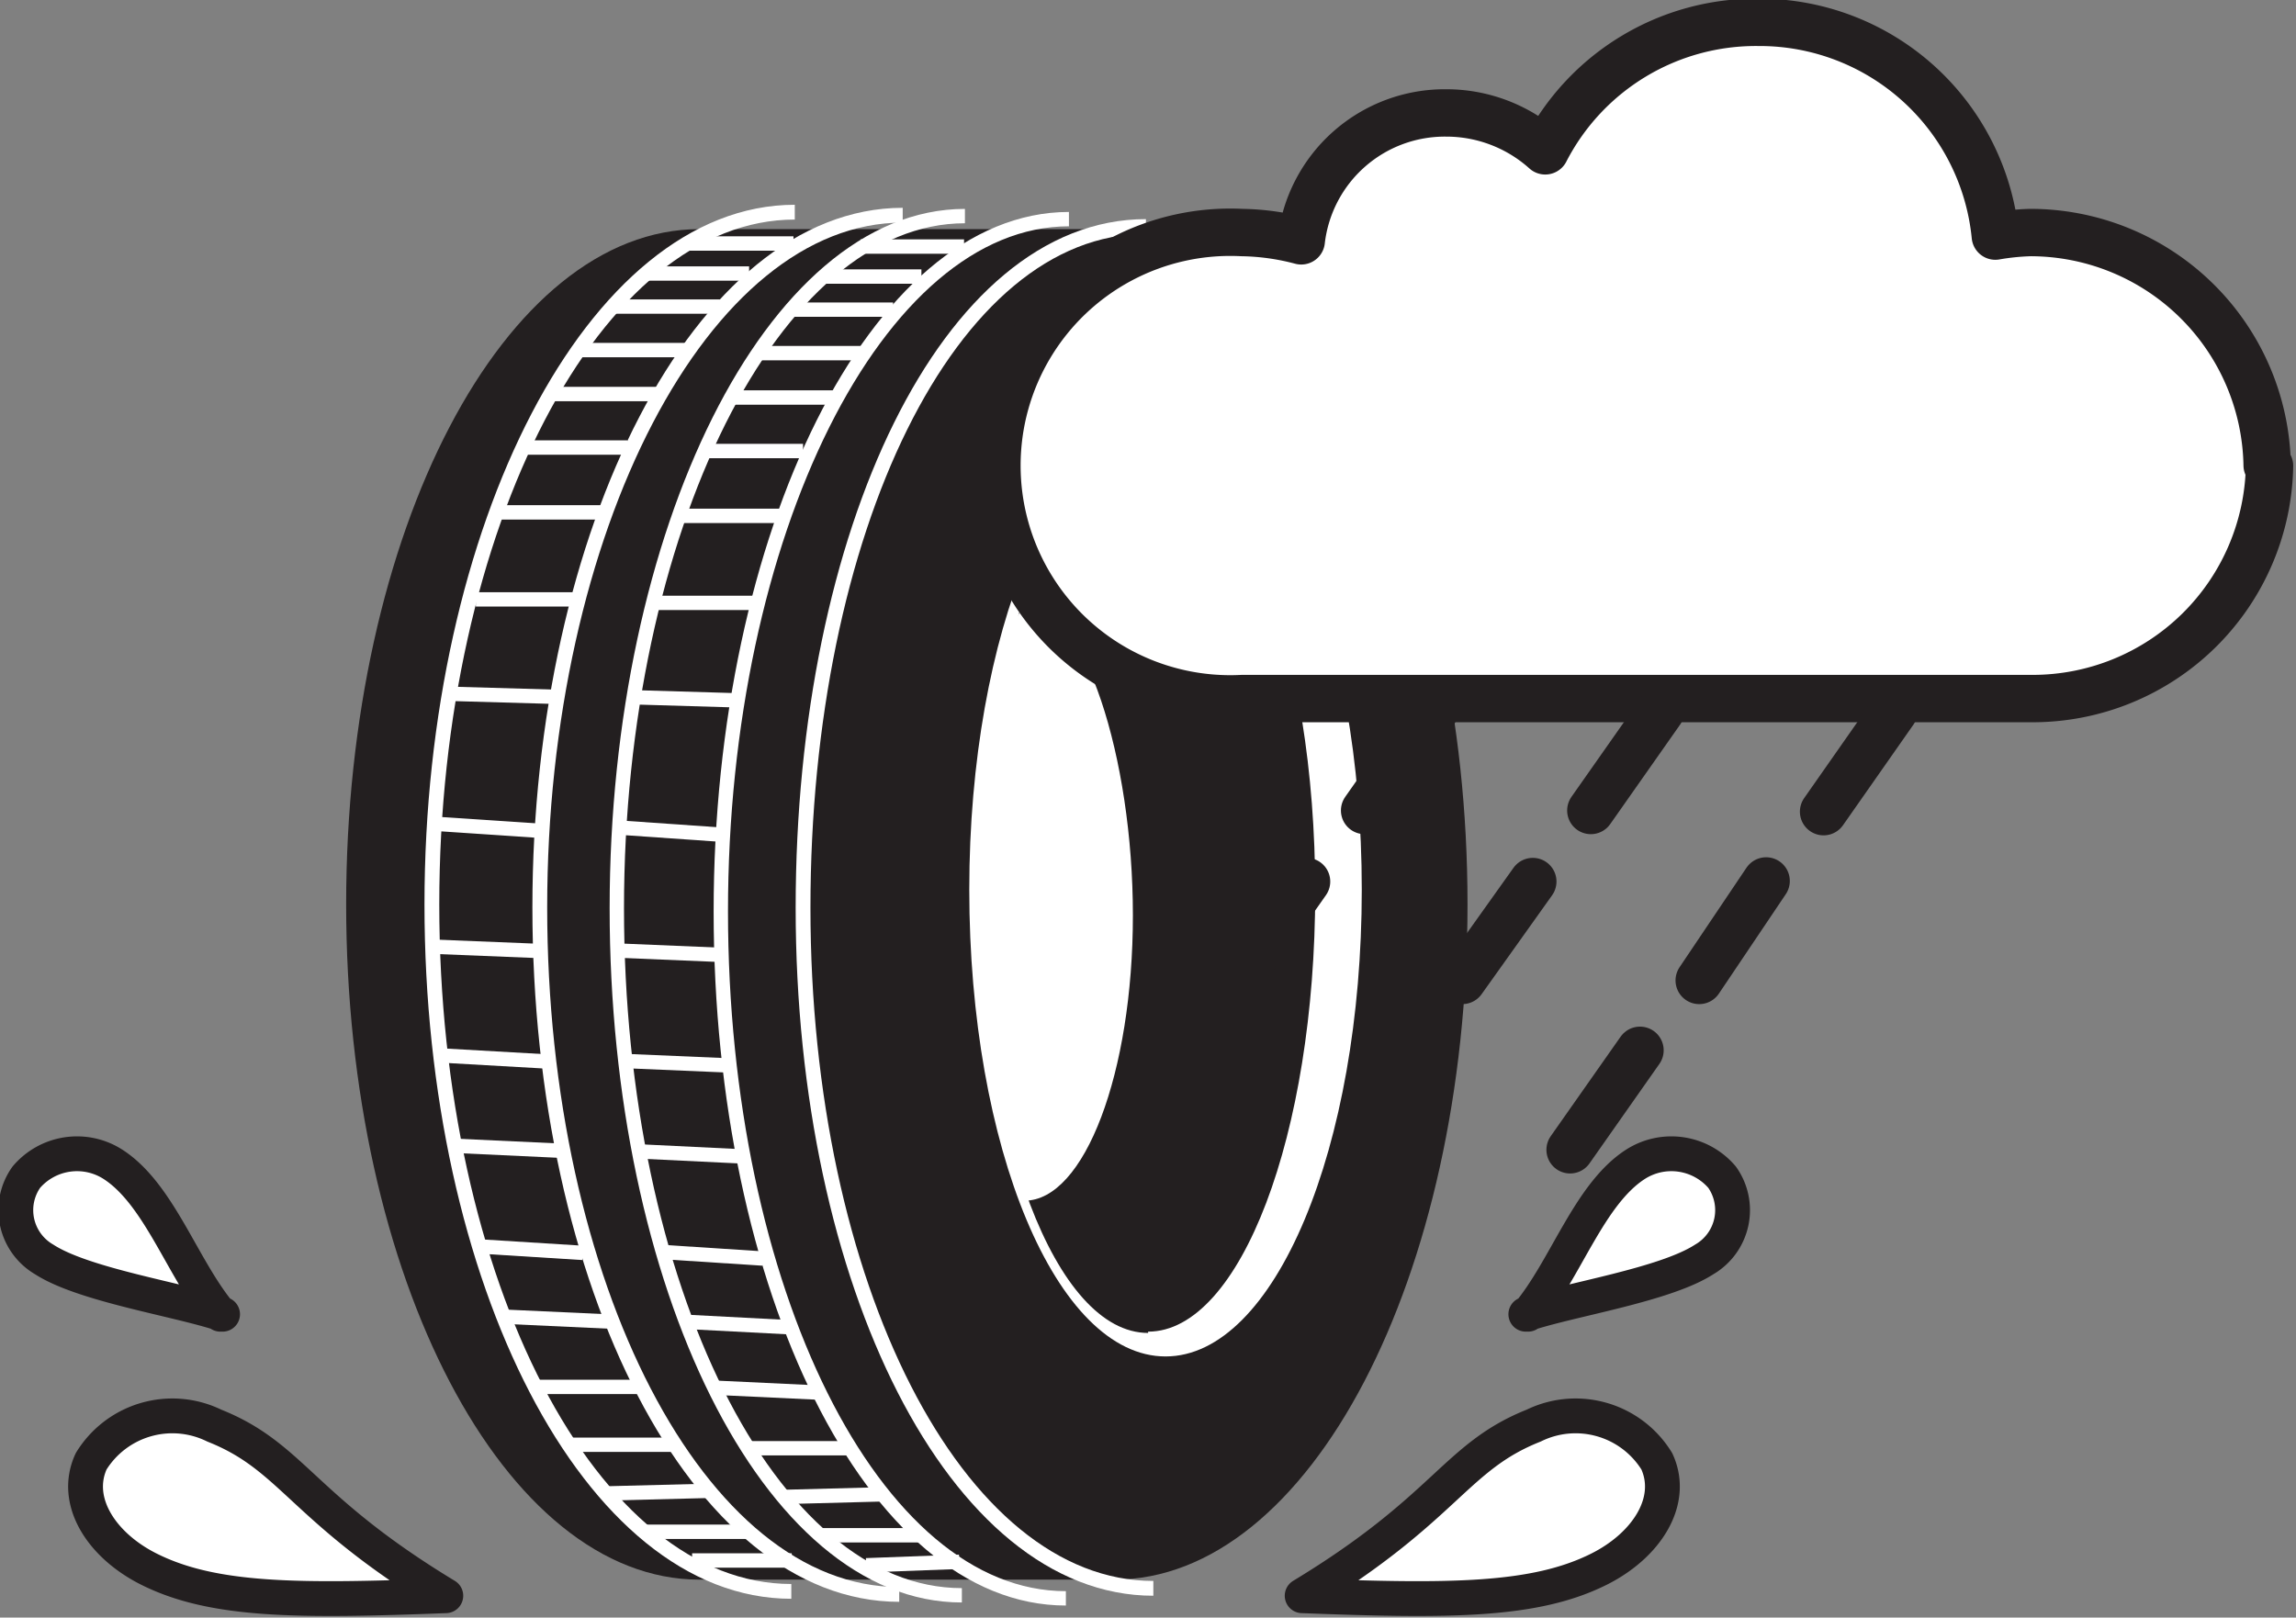 <?xml version="1.0" encoding="UTF-8" standalone="no"?>
<!-- Created with Inkscape (http://www.inkscape.org/) -->

<svg
   width="18.573mm"
   height="13.087mm"
   viewBox="0 0 18.573 13.087"
   version="1.1"
   id="svg5"
   xml:space="preserve"
   xmlns="http://www.w3.org/2000/svg"
   xmlns:svg="http://www.w3.org/2000/svg"><rect x="0" y="0" width="18.573" height="13.087" fill="#808080" stroke="none"/><defs
     id="defs2"><style
       id="style4837">.cls-1,.cls-14,.cls-16,.cls-18,.cls-2,.cls-25,.cls-27,.cls-28,.cls-29,.cls-30,.cls-32,.cls-33,.cls-34,.cls-35,.cls-36,.cls-37,.cls-43,.cls-44,.cls-45,.cls-46,.cls-47,.cls-53,.cls-55,.cls-8{fill:none;}.cls-14,.cls-16,.cls-18,.cls-2,.cls-25,.cls-27,.cls-28,.cls-29,.cls-30,.cls-53,.cls-55,.cls-8{stroke:#231f20;}.cls-2,.cls-37{stroke-width:0.5px;}.cls-3,.cls-4,.cls-5,.cls-52{font-size:8px;}.cls-3,.cls-31,.cls-4,.cls-40,.cls-41,.cls-42,.cls-48,.cls-5,.cls-50,.cls-6{fill:#231f20;}.cls-3,.cls-41,.cls-48,.cls-49,.cls-50{font-family:Verdana-Bold, Verdana;}.cls-13,.cls-14,.cls-15,.cls-16,.cls-17,.cls-18,.cls-24,.cls-3,.cls-41,.cls-48,.cls-49,.cls-51{font-weight:700;}.cls-4,.cls-40,.cls-42,.cls-5,.cls-52,.cls-6{font-family:Verdana, Verdana;}.cls-5{letter-spacing:0em;}.cls-6{font-size:4.63px;}.cls-7{fill:#abe1fa;}.cls-14,.cls-16,.cls-18,.cls-32,.cls-33,.cls-34,.cls-35,.cls-36,.cls-43,.cls-44,.cls-45,.cls-46,.cls-47,.cls-8{stroke-miterlimit:10;}.cls-8{stroke-width:0.15px;}.cls-9{fill:#75bee9;}.cls-10{fill:#4ba6dd;}.cls-11{fill:#0080c6;}.cls-12{fill:#0066b3;}.cls-13,.cls-14{font-size:15.55px;}.cls-13,.cls-15,.cls-17,.cls-24,.cls-26{fill:#fff;}.cls-13,.cls-14,.cls-15,.cls-16,.cls-17,.cls-18,.cls-24{font-family:Calibri-Bold, Calibri;}.cls-14{stroke-width:0.11px;}.cls-15,.cls-16{font-size:15.7px;}.cls-16{stroke-width:0.11px;}.cls-17,.cls-18{font-size:15.22px;}.cls-18{stroke-width:0.11px;}.cls-19{fill:#ed1c24;}.cls-20{fill:#fdb913;}.cls-21{fill:#fff200;}.cls-22{fill:#9aca3c;}.cls-23{fill:#00a651;}.cls-24{font-size:20.03px;}.cls-27,.cls-28,.cls-29,.cls-30,.cls-37,.cls-53{stroke-linecap:round;stroke-linejoin:round;}.cls-27{stroke-width:0.8px;}.cls-28{stroke-width:0.8px;}.cls-29{stroke-width:0.8px;}.cls-30{stroke-width:0.8px;}.cls-32,.cls-33,.cls-34,.cls-35,.cls-36,.cls-37,.cls-43,.cls-44,.cls-45,.cls-46,.cls-47{stroke:#fff;}.cls-32{stroke-width:0.34px;}.cls-33{stroke-width:0.34px;}.cls-34{stroke-width:0.33px;}.cls-35{stroke-width:0.33px;}.cls-36{stroke-width:0.33px;}.cls-38{fill:#034ea2;}.cls-39{fill:#e6e7e8;}.cls-40,.cls-41{font-size:3.92px;}.cls-42,.cls-48{font-size:10px;}.cls-42{letter-spacing:0em;}.cls-43{stroke-width:0.33px;}.cls-44{stroke-width:0.33px;}.cls-45{stroke-width:0.33px;}.cls-46{stroke-width:0.33px;}.cls-47{stroke-width:0.32px;}.cls-49,.cls-50{font-size:12px;}.cls-53{stroke-width:1.15px;}.cls-54{clip-path:url(#clip-path);}.cls-55{stroke-width:0.18px;}.cls-56{clip-path:url(#clip-path-19);}.cls-57{font-size:8px;text-align:end;text-anchor:end;fill:#231f20;font-family:Verdana,Verdana;}.cls-58{font-size:8px;text-anchor:end;fill:#231f20;font-family:Verdana,Verdana;}</style></defs><g
     id="layer1"
     transform="translate(-34.001,-60.797)"><g
       id="grip-rating"
       transform="matrix(0.352,0,0,0.352,-10.489,30.654)"><path
         style="fill:#ffffff"
         class="cls-26"
         d="m 136.637,122.31 c -3.39,0.13 -5.34,0.13 -6.82,-0.61 -1.1,-0.55 -1.75,-1.57 -1.33,-2.48 a 2.19,2.19 0 0 1 2.83,-0.82 c 1.81,0.72 2,1.9 5.32,3.91 z"
         id="path4983" /><path
         style="fill:none;stroke:#231f20;stroke-width:0.8px;stroke-linecap:round;stroke-linejoin:round"
         class="cls-29"
         d="m 136.637,122.31 c -3.39,0.13 -5.34,0.13 -6.82,-0.61 -1.1,-0.55 -1.75,-1.57 -1.33,-2.48 a 2.19,2.19 0 0 1 2.83,-0.82 c 1.81,0.72 2,1.9 5.32,3.91 z"
         id="path4985" /><path
         style="fill:#ffffff"
         class="cls-26"
         d="m 156.317,122.31 c 3.39,0.13 5.34,0.13 6.82,-0.61 1.1,-0.55 1.75,-1.57 1.33,-2.48 a 2.19,2.19 0 0 0 -2.83,-0.82 c -1.81,0.72 -2,1.9 -5.32,3.91 z"
         id="path4987" /><path
         style="fill:none;stroke:#231f20;stroke-width:0.8px;stroke-linecap:round;stroke-linejoin:round"
         class="cls-29"
         d="m 156.317,122.31 c 3.39,0.13 5.34,0.13 6.82,-0.61 1.1,-0.55 1.75,-1.57 1.33,-2.48 a 2.19,2.19 0 0 0 -2.83,-0.82 c -1.81,0.72 -2,1.9 -5.32,3.91 z"
         id="path4989" /><path
         style="fill:#ffffff"
         class="cls-26"
         d="m 161.457,115.84 c 1,-0.34 3.19,-0.67 4.1,-1.26 a 1.31,1.31 0 0 0 0.41,-1.89 1.53,1.53 0 0 0 -2,-0.29 c -1.06,0.69 -1.59,2.4 -2.46,3.44 z"
         id="path4991" /><path
         style="fill:none;stroke:#231f20;stroke-width:0.8px;stroke-linecap:round;stroke-linejoin:round"
         class="cls-30"
         d="m 161.457,115.84 c 1,-0.34 3.19,-0.67 4.1,-1.26 a 1.31,1.31 0 0 0 0.41,-1.89 1.53,1.53 0 0 0 -2,-0.29 c -1.06,0.69 -1.59,2.4 -2.46,3.44 z"
         id="path4993" /><path
         style="fill:#ffffff"
         class="cls-26"
         d="m 131.507,115.84 c -1,-0.34 -3.19,-0.67 -4.1,-1.26 a 1.31,1.31 0 0 1 -0.41,-1.89 1.53,1.53 0 0 1 2,-0.29 c 1.06,0.69 1.59,2.4 2.46,3.44 z"
         id="path4995" /><path
         style="fill:none;stroke:#231f20;stroke-width:0.8px;stroke-linecap:round;stroke-linejoin:round"
         class="cls-30"
         d="m 131.507,115.84 c -1,-0.34 -3.19,-0.67 -4.1,-1.26 a 1.31,1.31 0 0 1 -0.41,-1.89 1.53,1.53 0 0 1 2,-0.29 c 1.06,0.69 1.59,2.4 2.46,3.44 z"
         id="path4997" /><path
         style="fill:#231f20"
         class="cls-31"
         d="m 142.467,121.94 c -4.48,0 -8.12,-6.95 -8.12,-15.52 0,-8.57 3.63,-15.52 8.12,-15.52 h 9.53 c 4.48,0 8.12,6.95 8.12,15.52 0,8.57 -3.63,15.52 -8.12,15.52 z"
         id="path4999" /><path
         style="fill:none;stroke:#ffffff;stroke-width:0.34px;stroke-miterlimit:10"
         class="cls-32"
         d="m 152.897,122.14 c -4.53,0 -8.05,-7 -8.05,-15.64 0,-8.64 3.35,-15.66 7.88,-15.66"
         id="path5001" /><path
         style="fill:#ffffff"
         class="cls-26"
         d="m 153.177,95.35 c -2.49,0 -4.51,4.81 -4.51,10.73 0,5.92 2,10.73 4.51,10.73 2.51,0 4.51,-4.81 4.51,-10.73 0,-5.92 -2,-10.73 -4.51,-10.73 z m -0.4,20.92 c -2.12,0 -3.84,-4.53 -3.84,-10.11 0,-5.58 1.72,-10.14 3.84,-10.14 2.12,0 3.84,4.53 3.84,10.11 0,5.58 -1.72,10.11 -3.84,10.11 z"
         id="path5003" /><path
         style="fill:#ffffff"
         class="cls-26"
         d="m 149.947,99.51 -0.41,0.69 -0.44,2.19 -0.2,2.41 -0.12,3.18 0.58,3.48 0.58,1.77 c 1.38,0 2.49,-2.94 2.49,-6.56 0,-3.62 -1.12,-7.16 -2.49,-7.16"
         id="path5005" /><path
         style="fill:none;stroke:#ffffff;stroke-width:0.34px;stroke-miterlimit:10"
         class="cls-33"
         d="m 147.057,122.28 c -4.61,0 -8.26,-7.13 -8.26,-15.79 0,-8.66 3.73,-15.91 8.34,-15.91 m -2.56,31.63 c -4.61,0 -8.26,-7.13 -8.26,-15.79 0,-8.66 3.73,-15.91 8.34,-15.91"
         id="path5007" /><path
         style="fill:none;stroke:#ffffff;stroke-width:0.33px;stroke-miterlimit:10"
         class="cls-34"
         d="m 138.817,104.73 -2.39,-0.16 m 2.34,2.92 -2.48,-0.1 m 2.66,2.64 -2.46,-0.14 m 2.75,2.19 -2.36,-0.11 m 2.91,2.46 -2.4,-0.15 m 3.06,1.73 -2.39,-0.11 m 3,1.61 h -2.44 m 3.25,1.33 h -2.44 m 3.21,1.06 -2.37,0.06 m 3.32,0.88 h -2.39 m -2,-19.19 -2.46,-0.07 m 2.91,-2.17 h -2.32 m 3,-2 h -2.52 m 3,-1.49 h -2.31 m 3.07,-1.23 h -2.51 m 5.53,26.81 h -2.29 m -0.12,-27.82 h -2.45 m 3.21,-1 h -2.48 m 3.15,-0.76 h -2.4 m 3.42,-0.69 h -2.48"
         id="path5009" /><path
         style="fill:none;stroke:#ffffff;stroke-width:0.33px;stroke-miterlimit:10"
         class="cls-35"
         d="m 150.887,122.37 c -4.43,0 -7.93,-7.13 -7.93,-15.79 0,-8.66 3.59,-15.91 8,-15.91 m -2.46,31.63 c -4.43,0 -7.93,-7.13 -7.93,-15.79 0,-8.66 3.59,-15.91 8,-15.91"
         id="path5011" /><path
         style="fill:none;stroke:#ffffff;stroke-width:0.33px;stroke-miterlimit:10"
         class="cls-36"
         d="m 142.997,104.82 -2.3,-0.16 m 2.25,2.92 -2.39,-0.1 m 2.55,2.64 -2.35,-0.1 m 2.64,2.19 -2.27,-0.11 m 2.8,2.46 -2.31,-0.15 m 2.94,1.73 -2.3,-0.12 m 2.93,1.62 -2.34,-0.11 m 3.06,1.39 h -2.34 m 3.09,1.06 -2.28,0.06 m 3.18,0.88 h -2.3 m -1.93,-19.19 -2.37,-0.07 m 2.79,-2.17 h -2.23 m 2.86,-2 h -2.42 m 2.89,-1.49 h -2.22 m 2.95,-1.23 h -2.38 m 5.24,26.76 -2.14,0.08 m -0.1,-27.86 h -2.36 m 3.08,-1 h -2.35 m 3,-0.76 h -2.3 m 3.28,-0.69 h -2.38"
         id="path5013" /><g
         id="g33466"
         transform="matrix(1.361,0,0,1.361,-70.089,-30.069)"><path
           style="fill:#ffffff"
           class="cls-26"
           d="m 182.647,92.87 a 4,4 0 0 0 -4,-3.93 4.13,4.13 0 0 0 -0.59,0.06 4,4 0 0 0 -4,-3.61 4,4 0 0 0 -3.6,2.17 2.5,2.5 0 0 0 -1.67,-0.64 2.44,2.44 0 0 0 -2.45,2.16 4.11,4.11 0 0 0 -1,-0.14 3.94,3.94 0 1 0 0,7.87 h 13.35 a 4,4 0 0 0 4,-3.93 z"
           id="path4977" /><path
           style="fill:none;stroke:#231f20;stroke-width:0.8px;stroke-linecap:round;stroke-linejoin:round"
           class="cls-27"
           d="m 182.647,92.87 a 4,4 0 0 0 -4,-3.93 4.13,4.13 0 0 0 -0.59,0.06 4,4 0 0 0 -4,-3.61 4,4 0 0 0 -3.6,2.17 2.5,2.5 0 0 0 -1.67,-0.64 2.44,2.44 0 0 0 -2.45,2.16 4.11,4.11 0 0 0 -1,-0.14 3.94,3.94 0 1 0 0,7.87 h 13.35 a 4,4 0 0 0 4,-3.93 z"
           id="path4979" /><path
           style="fill:none;stroke:#231f20;stroke-width:0.8px;stroke-linecap:round;stroke-linejoin:round"
           class="cls-28"
           d="m 168.587,97.02 -1.18,1.68 m 5,-1.68 -1.18,1.68 m 5.12,-1.68 -1.19,1.7 m -8.73,1.18 -1.18,1.68 m 5,-1.68 -1.19,1.67 m 5.13,-1.68 -1.13,1.68 m -1,1.18 -1.18,1.68"
           id="path4981" /></g></g></g></svg>
